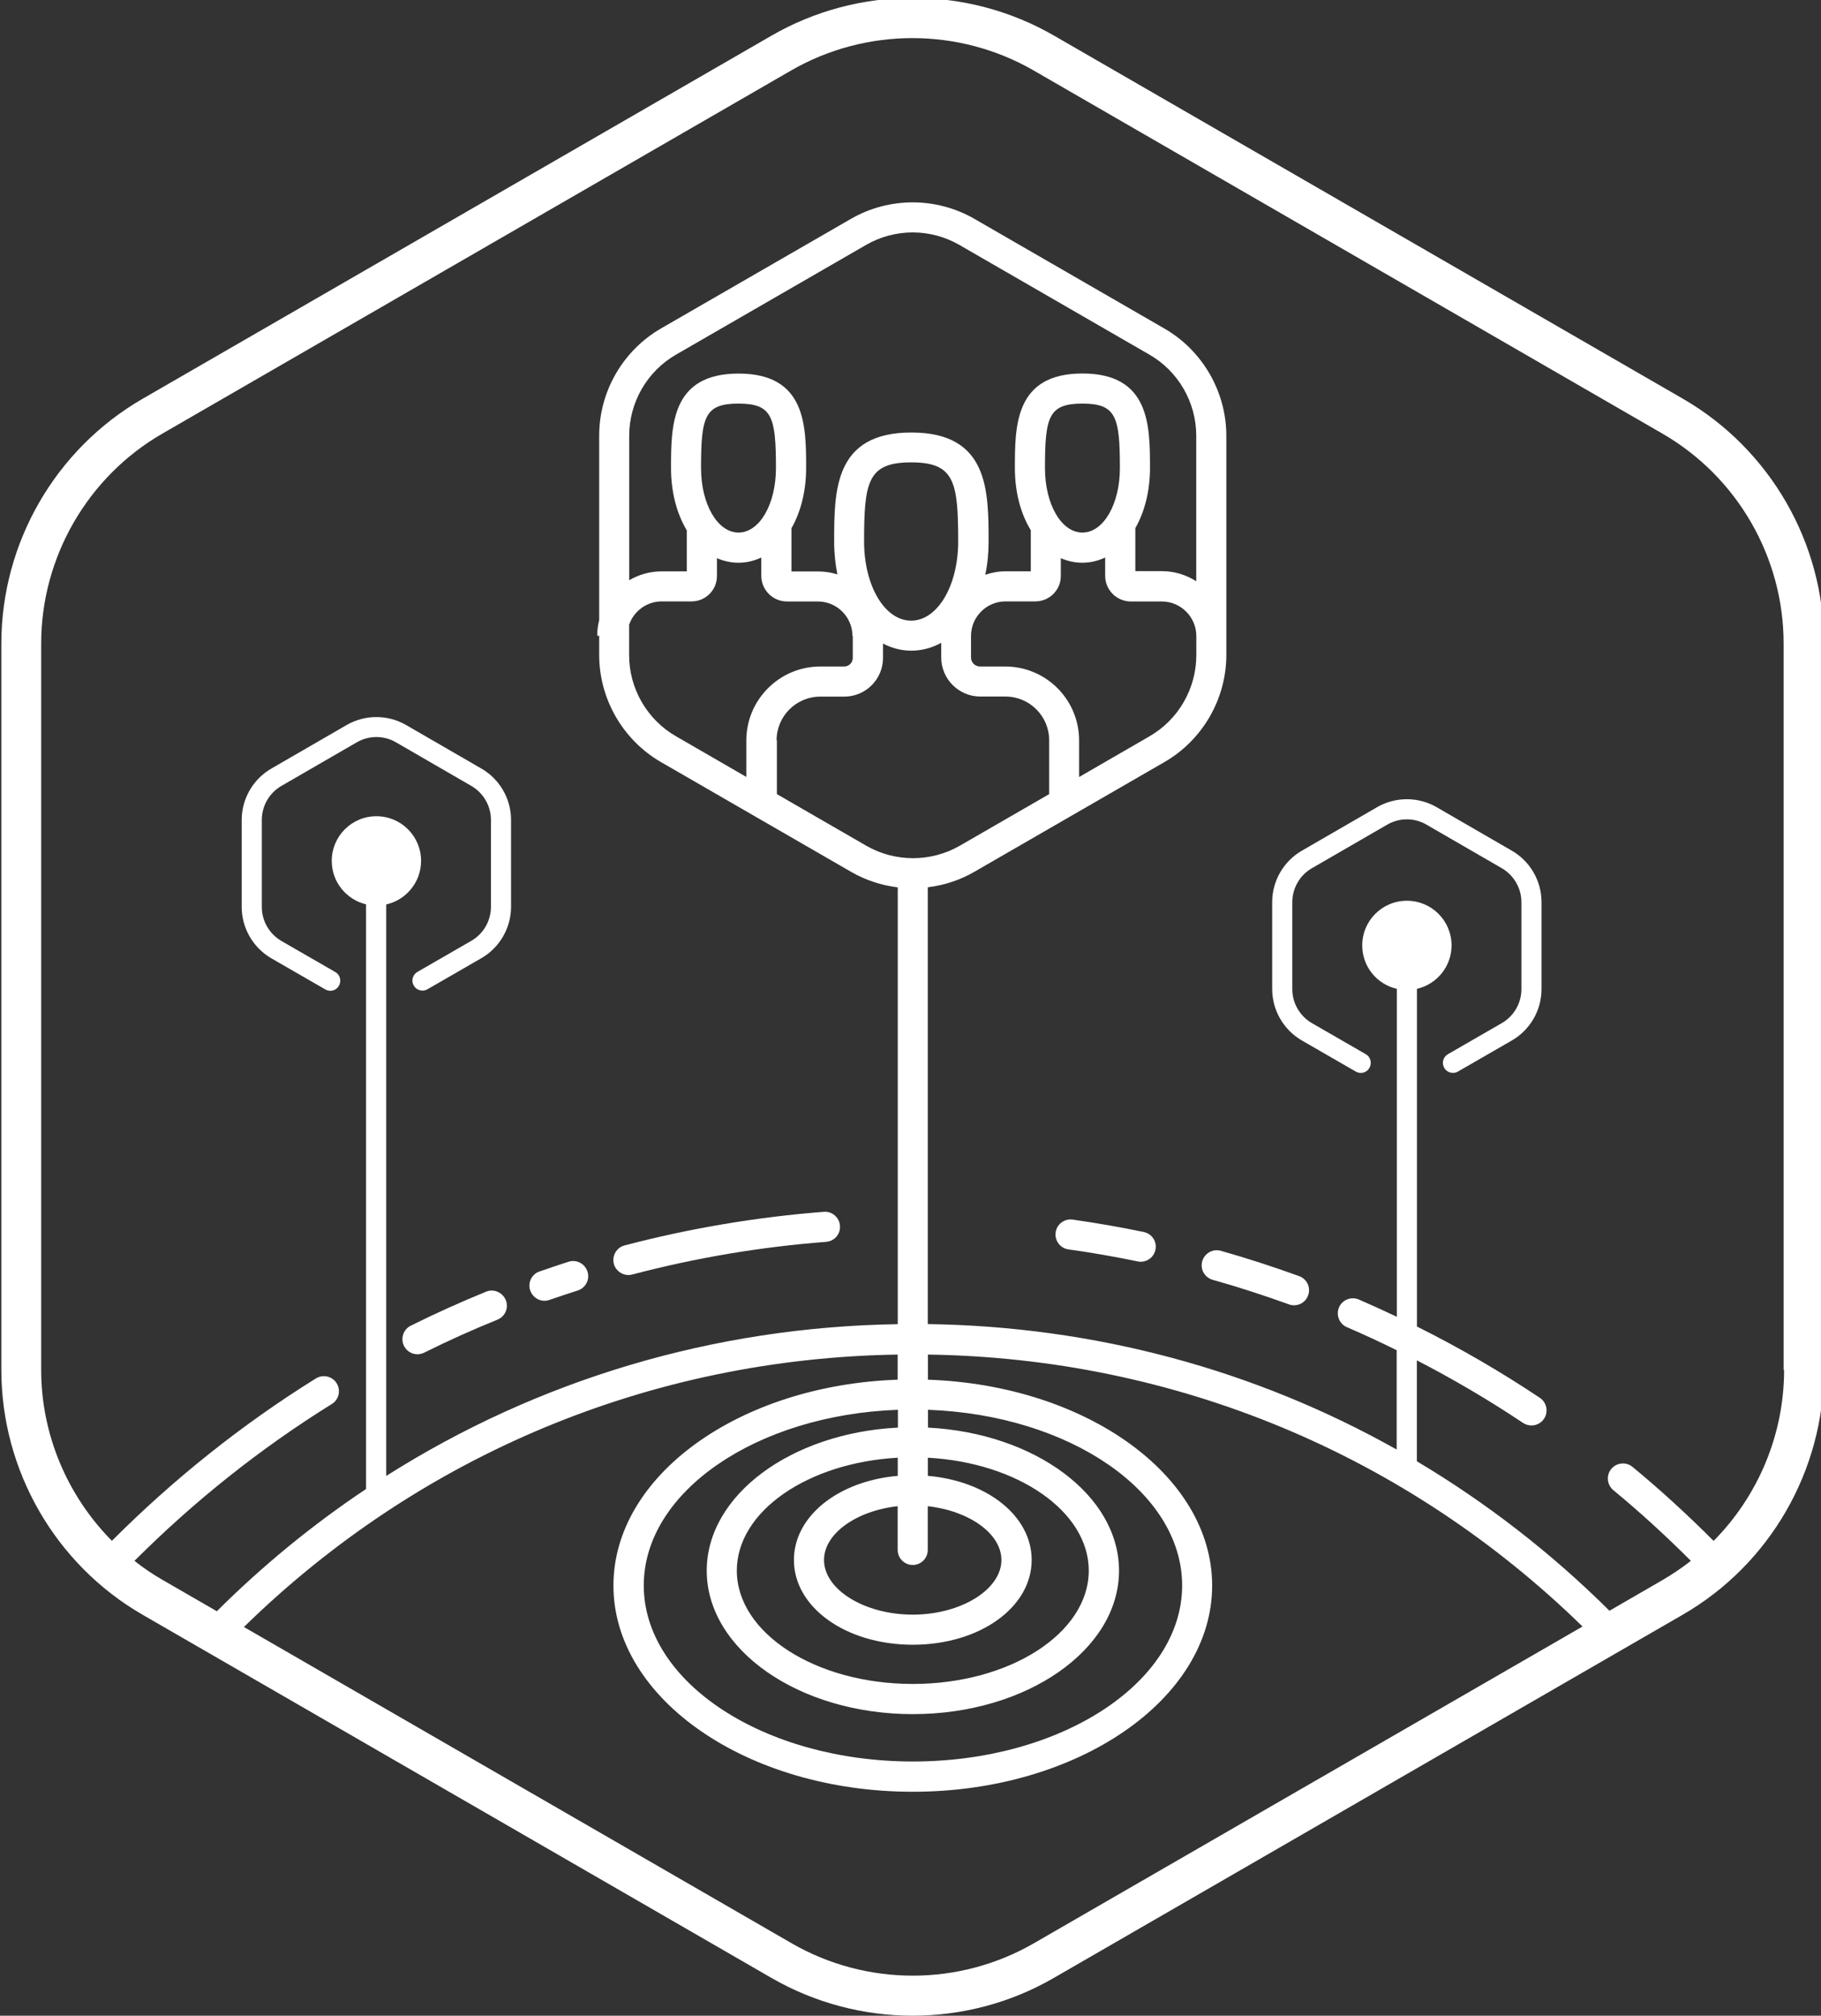 <?xml version="1.0" encoding="utf-8"?>
<!-- Generator: Adobe Illustrator 21.1.0, SVG Export Plug-In . SVG Version: 6.00 Build 0)  -->
<svg version="1.1" id="Layer_1" xmlns="http://www.w3.org/2000/svg" xmlns:xlink="http://www.w3.org/1999/xlink" x="0px" y="0px"
	 viewBox="0 0 2299.4 2544.6" style="enable-background:new 0 0 2299.4 2544.6;" xml:space="preserve">
<rect x="0" y="0" width="2299.4" height="2544.6" fill="#333333" stroke="none"/>
<style type="text/css">
	.st0{fill:#FFFFFF;}
</style>
<g id="Layer_2">
</g>
<g id="Layer_2_1_">
</g>
<g>
	<g>
		<defs>
			<path id="SVGID_1_" d="M2278.2,1748.8V793.1c0-106.5-56.8-204.8-148.9-258L1301.7,57.3C1209.4,4,1096,4,1003.8,57.3L176,535.1
				c-92.2,53.2-148.9,151.5-148.9,258v955.7c0,106.5,56.8,204.8,148.9,258l827.7,477.8c92.2,53.2,205.7,53.2,297.9,0l827.7-477.8
				C2221.4,1953.6,2278.2,1855.3,2278.2,1748.8z"/>
		</defs>
		<clipPath id="SVGID_2_">
			<use xlink:href="#SVGID_1_"  style="overflow:visible;"/>
		</clipPath>
	</g>
</g>
<g>
	<path class="st0" d="M2125.1,503.4L1331,45c-110-63.5-246.8-63.5-356.8,0L180.1,503.4C70,567,1.7,685.3,1.7,812.4v917
		c0,127.1,68.3,245.5,178.3,309l794.1,458.5c55.1,31.8,116.7,47.7,178.3,47.7c61.7,0,123.4-15.9,178.3-47.7l794.1-458.5
		c110-63.5,178.3-181.9,178.3-309v-917C2303.4,685.5,2235.1,567,2125.1,503.4z M1305.6,2453.1c-94.5,54.6-211.6,54.6-306.1,0
		l-691.5-399.2c222.6-217.6,513.9-339,825.5-343.9v31.7c-199.6,6.9-358.9,120.7-358.9,259.9c0,143.5,169.6,260.3,378,260.3
		s378-116.8,378-260.3c0-139.1-159.3-253-358.9-259.9V1710c311.9,4.5,603.7,125.8,826.6,343.3L1305.6,2453.1z M1269.3,841.4h-31.8
		c-6.2,0-11.4-5-11.4-11.4v-27.2c0-24,19.6-43.6,43.6-43.6h37.7c17.7,0,32.1-14.4,32.1-32v-22.6c8.5,3.7,17.6,5.8,27.2,5.8
		c10.2,0,19.8-2.4,28.8-6.6v23c0,18,14.5,32.5,32.5,32.5h39c24,0,43.6,19.6,43.6,43.6v24.2c0,42.1-22.6,81.4-59.1,102.4l-88.9,51.4
		v-46.1C1362.6,883.1,1320.8,841.4,1269.3,841.4z M1091.1,683.6c0-75.4,4.6-99.9,59.4-99.9s59.4,24.4,59.4,99.9
		c0,56-26.2,99.9-59.4,99.9C1117.2,783.5,1091.1,739.6,1091.1,683.6z M1366.8,672.3c-26.6,0-47.3-35.7-47.3-81.4
		c0-64.9,4.6-81.4,47.3-81.4c42.5,0,47.3,16.5,47.3,81.4C1414.1,636.5,1393.3,672.3,1366.8,672.3z M1510.6,733.8
		c-12.7-8.1-27.6-12.8-43.6-12.8h-33.4v-54.3c11.6-20.3,18.5-46.5,18.5-75.8c0-53.2,0-119.4-85.3-119.4s-85.3,66.2-85.3,119.4
		c0,30.6,7.4,57.7,20.1,78.5v51.8h-31.6c-9.1,0-17.8,1.6-25.9,4.4c2.8-13.1,4.2-27.1,4.2-41.7c0-64.6,0-137.9-97.5-137.9
		s-97.5,73.3-97.5,137.9c0,14.5,1.5,28.3,4.1,41.2c-7.7-2.4-15.9-3.7-24.4-3.7h-33.6v-54.6c11.6-20.3,18.5-46.5,18.5-75.8
		c0-53.2,0-119.4-85.3-119.4s-85.3,66.2-85.3,119.4c0,30.5,7.4,57.7,19.9,78.5v51.8h-31.6c-15.1,0-29.1,4.1-41.1,11.2V550.1
		c0-42.1,22.6-81.4,59.1-102.4l239.8-138.4c18.2-10.6,38.7-15.9,59.1-15.9c20.3,0,40.8,5.3,59.1,15.9l239.8,138.4
		c36.5,21,59.1,60.2,59.1,102.4v183.8H1510.6z M885.2,590.9c0-64.9,4.6-81.4,47.3-81.4c42.5,0,47.3,16.5,47.3,81.4
		c0,45.6-20.7,81.4-47.3,81.4C906.1,672.3,885.2,636.5,885.2,590.9z M794.5,788.4c5.9-17,22.2-29.2,41.1-29.2h37.7
		c17.7,0,32-14.4,32-32v-22.6c8.5,3.7,17.6,5.8,27.2,5.8c10.2,0,19.8-2.4,28.8-6.6v23c0,18,14.5,32.5,32.5,32.5h39
		c24,0,43.6,19.6,43.6,43.6h0.4v27.7c0,5.9-4.9,10.8-10.8,10.8h-30.3c-51.4,0-93.3,41.9-93.3,93.3v46.1l-88.9-51.4
		c-36.5-21-59.1-60.2-59.1-102.4v-38.7H794.5z M980.6,934.6c0-30.4,24.7-55.2,55.2-55.2h30.3c27,0,48.9-21.9,48.9-48.9v-18.1
		c11,5.8,23,9,35.8,9c13.5,0,26.2-3.6,37.7-9.9V830c0,27.2,22.2,49.3,49.3,49.3h31.8c30.4,0,55.2,24.7,55.2,55.2v68l-112.8,65.1
		c-36.5,21-81.8,21-118.2,0l-112.8-65.1v-67.9H980.6z M1152.5,1975.6c10.6,0,19-8.5,19-19v-55.2c52.1,5.8,93,34.5,93,67.9
		c0,37.4-51.3,69-112,69c-60.8,0-112-31.6-112-69c0-33.4,41-62.1,93-67.9v55.2C1133.6,1967.2,1142.1,1975.6,1152.5,1975.6z
		 M1133.6,1863.1c-74.8,6.5-131.1,50.7-131.1,106.2c0,60,65.9,107,150.1,107c84.2,0,150.1-47,150.1-107
		c0-55.5-56.1-99.7-131.1-106.2v-22.9c113.6,6.2,203.2,67.8,203.2,142.5c0,78.9-99.6,143.1-222.2,143.1s-222.2-64.2-222.2-143.1
		c0-74.8,89.6-136.2,203.2-142.5L1133.6,1863.1L1133.6,1863.1z M1133.6,1802.2c-134.6,6.9-241.2,85.2-241.2,180.6
		c0,99.9,116.8,181.1,260.3,181.1s260.3-81.2,260.3-181.1c0-95.4-106.6-173.7-241.2-180.6v-22.5c178.6,6.5,320.9,103.4,320.9,221.8
		c0,122.5-152.5,222.2-339.9,222.2s-339.9-99.6-339.9-222.2c0-118.4,142.3-215.3,320.9-221.8V1802.2z M2252.8,1729.5
		c0,81.6-32.9,159.1-89,215.7c-32.6-32.6-66.8-64.1-102.4-93.4c-8.1-6.7-20.1-5.5-26.8,2.5c-6.7,8.1-5.5,20.1,2.5,26.8
		c34,28,66.8,58.1,98,89.3c-11.2,8.7-23,16.8-35.4,24l-67.4,39c-74.1-73.6-155.8-136.6-243.2-188.7v-127.4
		c46.1,23.8,91,50.2,134.1,79c3.3,2.1,6.9,3.2,10.6,3.2c6.1,0,12.2-2.9,15.9-8.5c5.8-8.7,3.4-20.6-5.3-26.4
		c-49.7-33.2-101.7-63.3-155.2-90v-426.3c25-5.8,43.7-28.1,43.7-54.8c0-31.2-25.2-56.4-56.4-56.4s-56.4,25.2-56.4,56.4
		c0,26.8,18.6,49.1,43.7,54.8v414c-15.9-7.5-31.8-14.8-48-21.8c-9.6-4.1-20.9,0.3-25,9.9c-4.1,9.6,0.3,20.9,9.9,25
		c21.1,9.1,42.1,18.8,62.9,29.1v125.4c-179-100.7-381.1-155.4-592.1-158.4v-551.4c20.6-2.5,40.7-9,59.1-19.7l239.8-138.4
		c48.2-27.9,78.1-79.7,78.1-135.3V550.1c0-55.6-30-107.5-78.1-135.3l-239.8-138.4c-48.2-27.9-108.1-27.9-156.3,0L834.7,414.6
		c-48.2,27.9-78.1,79.7-78.1,135.3v233c-1.6,6.3-2.5,12.8-2.5,19.7h2.5v24.2c0,55.6,30,107.5,78.1,135.3l239.8,138.4
		c18.5,10.7,38.6,17.2,59.1,19.7v551.4c-232.5,3.6-454.1,70.1-645.9,191.6v-721.4c25.1-5.7,44-28.1,44-55
		c0-31.2-25.2-56.4-56.4-56.4s-56.4,25.2-56.4,56.4c0,26.7,18.5,48.9,43.3,54.8v738.1c-67,44.7-130,96.2-188.4,154.3l-68.6-39.6
		c-12.4-7.1-24.3-15.2-35.4-24c75.3-75.3,158.9-141.9,249.2-198c9-5.5,11.6-17.3,6.1-26.2c-5.5-8.9-17.3-11.6-26.2-6.1
		c-93.4,58.1-179.8,127.1-257.6,205C85.1,1888.4,52,1811,52,1729.4v-917c0-109,58.7-210.6,153-265L999.1,88.9
		c47.2-27.2,100.1-40.8,153-40.8c52.8,0,105.8,13.6,153,40.8l794.1,458.5c94.5,54.6,153,156,153,265v917.1H2252.8z"/>
	<path class="st0" d="M1909,1073.9l-95.1-55c-23.1-13.3-51.8-13.3-74.9,0l-95.1,55c-23.1,13.3-37.5,38.2-37.5,64.9v109.8
		c0,26.7,14.4,51.5,37.5,64.9l68,39.2c6.1,3.6,13.9,1.5,17.3-4.6s1.5-13.9-4.6-17.3l-68-39.2c-15.3-8.9-24.8-25.2-24.8-42.9v-109.8
		c0-17.7,9.5-34.1,24.8-42.9l95.1-55c15.3-8.9,34.3-8.9,49.5,0l95.1,55c15.3,8.9,24.8,25.2,24.8,42.9v109.8
		c0,17.7-9.5,34.1-24.8,42.9l-68,39.2c-6.1,3.6-8.2,11.2-4.6,17.3c2.4,4.1,6.6,6.3,11,6.3c2.1,0,4.4-0.5,6.3-1.7l68-39.2
		c23.1-13.3,37.5-38.2,37.5-64.9v-109.8C1946.5,1112,1932.1,1087.2,1909,1073.9z"/>
	<path class="st0" d="M607.8,970.2l-95.1-55c-23.1-13.3-51.8-13.3-74.9,0l-95.1,55c-23.1,13.3-37.5,38.2-37.5,64.9v109.8
		c0,26.7,14.4,51.5,37.5,64.9l68,39.2c6.1,3.6,13.9,1.5,17.3-4.6c3.4-6.1,1.5-13.9-4.6-17.3l-68-39.2c-15.3-8.9-24.8-25.2-24.8-42.9
		V1035c0-17.7,9.5-34.1,24.8-42.9l95.1-55c15.3-8.9,34.3-8.9,49.5,0l95.1,55c15.3,8.9,24.8,25.2,24.8,42.9v109.8
		c0,17.7-9.5,34.1-24.8,42.9l-68,39.2c-6.1,3.6-8.2,11.2-4.6,17.3c2.4,4.1,6.6,6.3,11,6.3c2.1,0,4.4-0.5,6.3-1.7l68-39.2
		c23.1-13.3,37.5-38.2,37.5-64.9V1035C645.3,1008.3,630.9,983.5,607.8,970.2z"/>
	<path class="st0" d="M1640.5,1611c-32.5-11.8-65.8-22.6-98.9-32c-10-2.9-20.6,3-23.5,13.1c-2.9,10.2,3,20.6,13.1,23.5
		c32.4,9.1,64.7,19.6,96.3,31c2.1,0.8,4.4,1.2,6.5,1.2c7.8,0,15.1-4.8,17.8-12.6C1655.4,1625.5,1650.4,1614.6,1640.5,1611z"/>
	<path class="st0" d="M1444.3,1555.3c-29.6-6.2-59.8-11.4-89.8-15.7c-10.4-1.5-20.1,5.8-21.5,16.1c-1.5,10.4,5.8,20.1,16.1,21.5
		c29.2,4.1,58.7,9.2,87.5,15.2c1.3,0.3,2.6,0.4,3.8,0.4c8.9,0,16.8-6.2,18.6-15.2C1461.2,1567.4,1454.5,1557.4,1444.3,1555.3z"/>
	<path class="st0" d="M793.6,1609.6c1.6,0,3.2-0.3,4.9-0.7c79.8-21,162.1-34.9,244.7-41.2c10.4-0.8,18.4-9.9,17.4-20.5
		c-0.8-10.4-10-18.4-20.5-17.4c-84.9,6.6-169.5,20.9-251.4,42.4c-10.2,2.6-16.2,13.1-13.6,23.3
		C777.4,1604,785.2,1609.6,793.6,1609.6z"/>
	<path class="st0" d="M717.9,1592.8c-12.3,4-24.6,8.1-36.7,12.3c-9.9,3.4-15.2,14.3-11.6,24.2c2.8,7.8,10,12.8,18,12.8
		c2.1,0,4.2-0.4,6.2-1.1c11.8-4.1,23.8-8.1,35.7-11.9c10-3.2,15.6-13.9,12.3-23.9C738.6,1595.2,727.9,1589.6,717.9,1592.8z"/>
	<path class="st0" d="M613.8,1630.6c-32.1,13.1-64.1,27.5-95.1,42.9c-9.4,4.6-13.2,16.1-8.6,25.5c3.3,6.7,10,10.6,17,10.6
		c2.9,0,5.7-0.7,8.5-2c30.3-15.1,61.4-29.1,92.6-41.7c9.8-4,14.4-15.1,10.4-24.8C634.5,1631.4,623.4,1626.6,613.8,1630.6z"/>
</g>
</svg>
